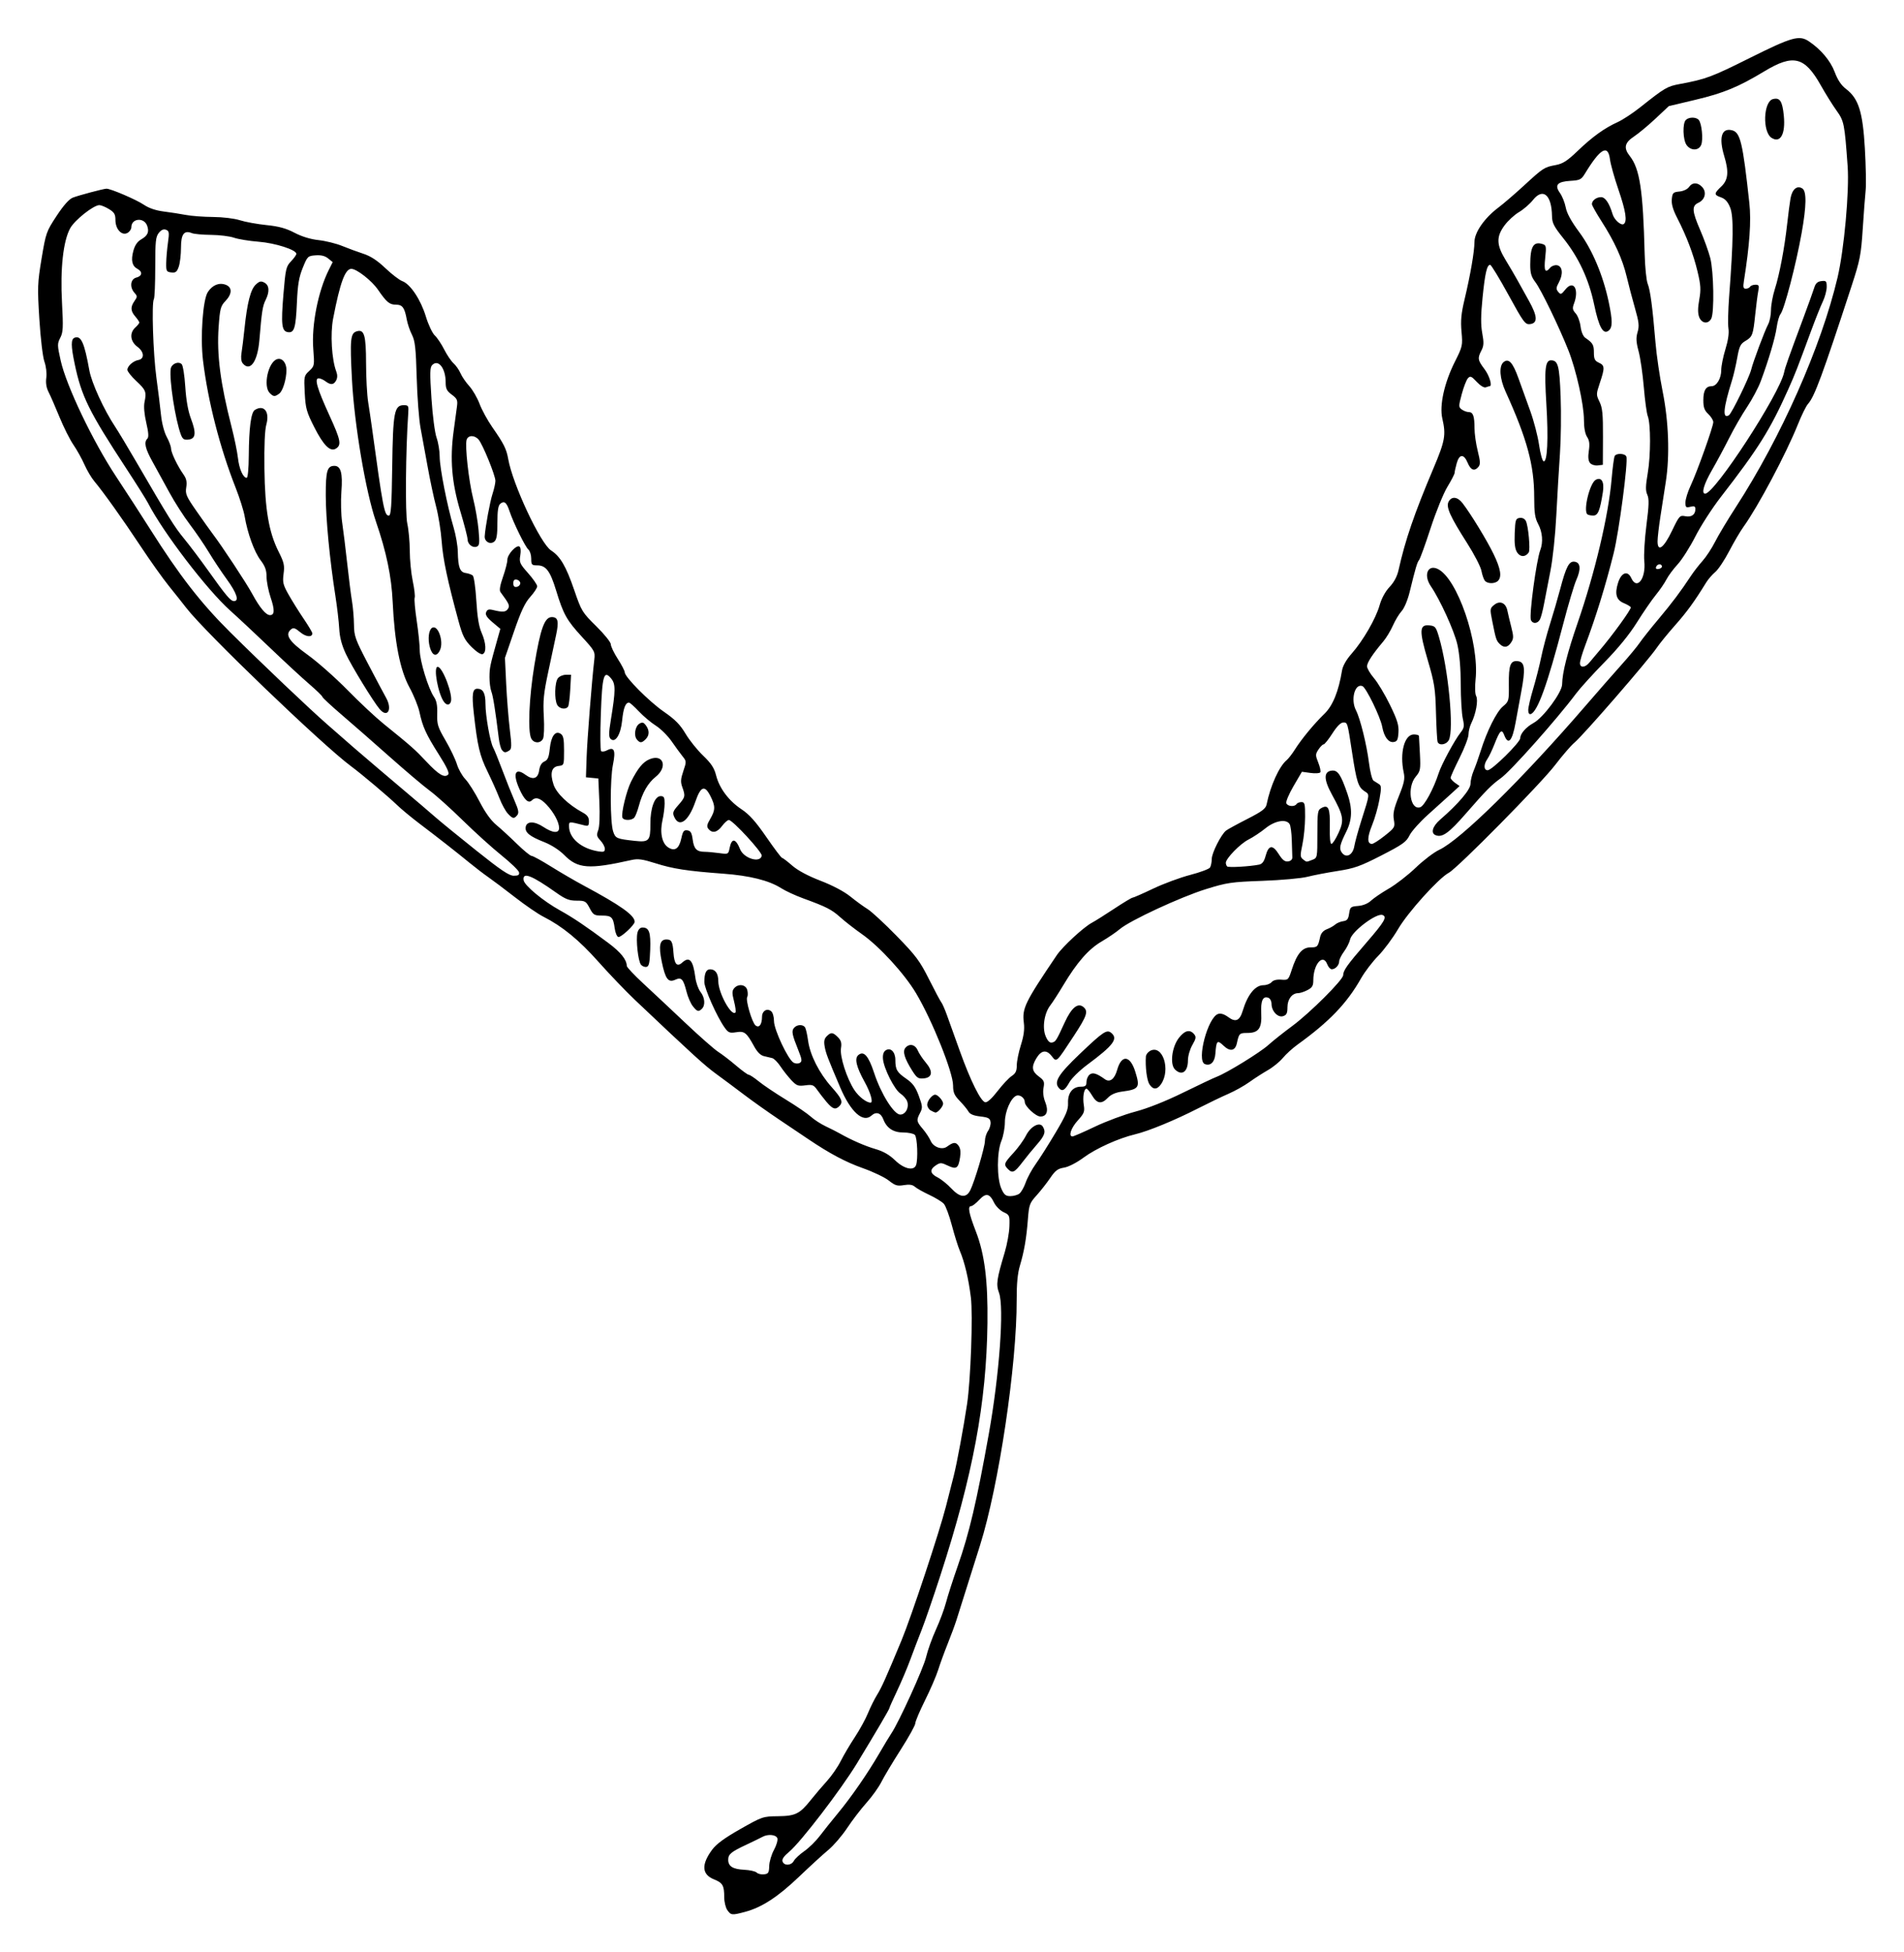 <?xml version="1.0" encoding="UTF-8" standalone="no"?>
<!-- Created with Inkscape (http://www.inkscape.org/) -->
<svg
    xmlns:inkscape="http://www.inkscape.org/namespaces/inkscape"
    xmlns:rdf="http://www.w3.org/1999/02/22-rdf-syntax-ns#"
    xmlns="http://www.w3.org/2000/svg"
    xmlns:cc="http://creativecommons.org/ns#"
    xmlns:dc="http://purl.org/dc/elements/1.1/"
    xmlns:sodipodi="http://sodipodi.sourceforge.net/DTD/sodipodi-0.dtd"
    xmlns:svg="http://www.w3.org/2000/svg"
    xmlns:ns1="http://sozi.baierouge.fr"
    xmlns:xlink="http://www.w3.org/1999/xlink"
    id="svg2"
    sodipodi:docname="Rhatany.svg"
    viewBox="0 0 499.76 512.45"
    version="1.1"
    inkscape:version="0.48.2 r9819"
  >
  <sodipodi:namedview
      id="namedview4"
      fit-margin-left="10"
      inkscape:zoom="0.71718574"
      borderopacity="1"
      inkscape:current-layer="svg2"
      inkscape:cx="246.01245"
      inkscape:cy="284.53707"
      inkscape:window-maximized="1"
      showgrid="false"
      fit-margin-right="10"
      bordercolor="#666666"
      inkscape:window-x="-4"
      guidetolerance="10"
      objecttolerance="10"
      inkscape:window-y="-4"
      fit-margin-bottom="10"
      inkscape:window-width="1280"
      inkscape:pageopacity="0"
      inkscape:pageshadow="2"
      pagecolor="#ffffff"
      gridtolerance="10"
      inkscape:window-height="740"
      fit-margin-top="10"
  />
  <path
      id="path3234"
      style="fill:#000000"
      inkscape:connector-curvature="0"
      d="m190.91 501.36c-0.447-0.638-0.813-2.147-0.813-3.352 0-3.11-0.393-3.801-2.684-4.717-3.211-1.285-3.378-3.866-0.503-7.77 1.11-1.507 3.239-3.07 7.414-5.439 5.736-3.255 5.939-3.325 9.849-3.369 4.634-0.053 5.731-0.599 8.706-4.331 1.098-1.377 2.983-3.59 4.189-4.916s2.828-3.677 3.604-5.223c0.776-1.546 2.446-4.378 3.711-6.292 1.264-1.914 2.81-4.735 3.435-6.268 0.625-1.533 1.701-3.699 2.39-4.815 1.22-1.973 2.243-4.253 6.435-14.339 2.534-6.097 9.949-28.454 11.636-35.082 0.694-2.729 1.624-6.378 2.066-8.108 0.804-3.146 2.605-12.849 3.496-18.832 0.951-6.385 1.556-23.422 0.992-27.967-0.613-4.949-1.638-9.269-2.91-12.263-0.476-1.12-1.416-4.131-2.09-6.691-0.674-2.56-1.617-5.087-2.095-5.615-0.478-0.529-2.185-1.576-3.792-2.328-1.607-0.751-3.318-1.714-3.803-2.14-0.626-0.549-1.466-0.675-2.896-0.433-1.723 0.291-2.293 0.119-3.934-1.185-1.055-0.839-4.1-2.297-6.766-3.241-4.566-1.617-8.734-3.831-14.404-7.652-1.351-0.911-4.807-3.234-7.68-5.163-2.873-1.929-6.986-4.846-9.14-6.481-2.155-1.635-5.445-4.086-7.312-5.445-3.053-2.223-6.014-4.919-21.285-19.384-2.426-2.298-6.759-6.819-9.629-10.046-5.119-5.758-9.496-9.341-14.51-11.882-1.377-0.698-4.709-2.983-7.404-5.079s-5.837-4.459-6.983-5.253-3.376-2.499-4.956-3.791c-3.721-3.041-8.162-6.518-13.086-10.246-2.17-1.643-4.875-3.886-6.01-4.984-2.299-2.223-9.243-8.078-11.972-10.093-7.507-5.543-38.343-35.17-43.277-41.581-0.908-1.18-2.96-3.766-4.56-5.745s-4.927-6.655-7.395-10.39c-4.667-7.061-9.815-14.288-12.186-17.106-0.758-0.901-1.927-2.878-2.597-4.395-0.671-1.516-1.973-3.852-2.894-5.191s-2.566-4.617-3.656-7.284-2.375-5.612-2.857-6.545c-0.584-1.13-0.785-2.383-0.601-3.754 0.16-1.192-0.047-2.97-0.491-4.224-0.435-1.229-1.01-6.056-1.33-11.16-0.524-8.37-0.483-9.476 0.591-15.931 1.117-6.715 1.243-7.071 3.931-11.16 1.83-2.784 3.285-4.421 4.266-4.803 1.551-0.603 7.89-2.292 8.804-2.346 1.022-0.061 7.861 2.868 9.846 4.217 1.314 0.892 3.129 1.508 5.223 1.772 1.765 0.222 4.385 0.629 5.821 0.904 1.436 0.275 4.631 0.515 7.099 0.532 2.56 0.018 5.588 0.384 7.051 0.853 1.41 0.452 4.54 1.023 6.954 1.269 3.268 0.333 5.157 0.849 7.39 2.019 1.917 1.005 4.197 1.702 6.317 1.932 1.825 0.198 4.611 0.887 6.191 1.532 1.58 0.645 4.096 1.57 5.592 2.057 1.881 0.612 3.652 1.774 5.745 3.769 1.664 1.586 3.668 3.12 4.453 3.409 2.113 0.776 4.837 4.87 6.175 9.278 0.649 2.138 1.698 4.371 2.333 4.962 0.634 0.591 1.748 2.25 2.474 3.687 0.726 1.436 1.835 3.077 2.465 3.646 0.629 0.569 1.45 1.744 1.823 2.612 0.373 0.868 1.41 2.382 2.303 3.365 0.894 0.983 2.111 3.085 2.704 4.672 0.594 1.587 2.122 4.377 3.397 6.201 2.949 4.218 3.663 5.648 4.112 8.233 1.147 6.608 8.451 22.203 11.252 24.027 2.439 1.587 3.931 4.142 6.086 10.42 1.897 5.524 2.093 5.847 5.781 9.476 2.1 2.066 3.818 4.201 3.818 4.745 0 0.544 0.823 2.265 1.828 3.826 1.005 1.561 1.828 3.145 1.828 3.521 0 1.234 6.374 7.654 10.278 10.352 2.929 2.023 4.257 3.371 5.668 5.745 1.013 1.706 3.091 4.301 4.619 5.767 2.134 2.047 2.923 3.247 3.41 5.178 0.852 3.384 3.326 6.688 6.669 8.907 2.057 1.365 3.722 3.226 6.529 7.297 2.072 3.005 3.925 5.464 4.117 5.464 0.192 0 1.381 0.903 2.643 2.006 1.48 1.294 4.132 2.716 7.474 4.005 3.199 1.234 6.196 2.821 7.835 4.149 1.46 1.182 3.487 2.66 4.505 3.283 1.018 0.623 4.442 3.788 7.609 7.034 5.075 5.201 6.085 6.551 8.512 11.385 1.515 3.016 2.969 5.745 3.231 6.063 0.263 0.318 0.932 1.846 1.487 3.395 0.555 1.549 2.064 5.755 3.354 9.345 2.814 7.837 5.502 13.261 6.679 13.478 0.54 0.1 1.748-0.992 3.233-2.922 1.304-1.695 2.973-3.476 3.708-3.958 1.036-0.679 1.339-1.315 1.344-2.823 0.004-1.071 0.491-3.474 1.083-5.342 0.756-2.384 0.985-4.109 0.77-5.791-0.49-3.829 0.24-5.328 8.65-17.774 1.542-2.281 7.052-7.368 9.219-8.51 0.784-0.413 3.407-2.062 5.828-3.664 2.422-1.602 4.597-2.913 4.833-2.913 0.237 0 2.664-1.065 5.394-2.366s7.108-2.923 9.728-3.604c2.621-0.681 4.966-1.555 5.212-1.943 0.246-0.388 0.453-1.41 0.46-2.272 0.013-1.569 2.421-6.34 3.74-7.412 0.386-0.314 2.878-1.68 5.538-3.036 3.922-2 4.889-2.727 5.116-3.844 0.998-4.908 3.303-9.993 5.269-11.625 0.468-0.389 1.446-1.65 2.172-2.803 1.735-2.753 5.054-6.769 7.764-9.392 2.175-2.105 3.697-5.863 4.594-11.34 0.2-1.22 1.127-2.84 2.54-4.44 2.99-3.385 6.339-9.188 7.332-12.704 0.505-1.788 1.489-3.591 2.606-4.774 1.175-1.244 1.989-2.778 2.358-4.44 1.739-7.843 4.149-14.87 9.155-26.693 3.054-7.213 3.331-8.76 2.336-13.069-0.798-3.457 0.512-9.38 3.306-14.942 1.996-3.975 2.054-4.238 1.728-7.835-0.262-2.888-0.087-4.775 0.782-8.423 1.546-6.495 2.611-12.662 2.615-15.147 0.004-2.516 2.63-6.295 6.27-9.025 1.29-0.968 4.31-3.564 6.71-5.769 5.111-4.696 5.326-4.835 8.373-5.404 1.859-0.347 3.022-1.1 5.765-3.731 3.855-3.698 7.014-5.97 10.487-7.542 1.293-0.585 3.936-2.323 5.875-3.861 6.525-5.179 7.085-5.508 10.438-6.133 6.854-1.276 8.254-1.798 18.422-6.867 10.997-5.482 12.908-6.021 15.423-4.345 3.139 2.092 5.695 5.128 6.796 8.073 0.78 2.086 1.714 3.481 2.97 4.44 3.289 2.509 4.392 5.989 4.947 15.615 0.265 4.596 0.357 9.532 0.206 10.969-0.152 1.436-0.496 5.997-0.765 10.134-0.443 6.817-0.714 8.212-2.895 14.886-7.731 23.661-9.77 29.18-11.481 31.071-0.489 0.54-1.676 2.948-2.638 5.352-3.07 7.668-10.495 21.648-14.275 26.88-0.85 1.177-2.544 4.058-3.764 6.403s-2.862 4.805-3.648 5.467c-0.787 0.662-1.856 1.894-2.377 2.738-3.133 5.079-5.044 7.71-8.137 11.209-1.911 2.161-4.086 4.83-4.832 5.931-2.309 3.402-19.473 23.176-21.66 24.952-0.832 0.676-3.103 3.311-5.049 5.856-3.758 4.917-25.595 27.047-27.893 28.268-2.664 1.416-10.737 10.369-13.297 14.748-1.38 2.36-3.736 5.538-5.235 7.062-1.5 1.524-3.524 4.176-4.498 5.893-3.746 6.604-8.313 11.365-16.72 17.431-1.291 0.931-3.012 2.501-3.825 3.487-0.813 0.986-2.577 2.422-3.921 3.19-1.343 0.768-3.535 2.18-4.87 3.138-1.335 0.958-3.803 2.338-5.484 3.067-1.681 0.729-5.29 2.464-8.019 3.855-6.108 3.114-12.983 5.943-16.453 6.77-4.402 1.05-10.287 3.71-13.564 6.131-1.827 1.35-3.945 2.436-5.116 2.623-1.634 0.261-2.296 0.759-3.63 2.73-0.897 1.326-2.509 3.379-3.582 4.564-1.811 1.999-1.973 2.447-2.268 6.268-0.387 5.014-0.976 8.425-2.108 12.211-0.589 1.969-0.852 4.763-0.837 8.879 0.062 17.089-4.674 48.824-9.627 64.506-0.454 1.436-1.862 5.902-3.13 9.924-1.268 4.022-2.639 8.37-3.049 9.663-0.409 1.293-1.452 4.113-2.317 6.268-0.865 2.155-1.978 5.21-2.474 6.79-0.495 1.58-2.052 5.186-3.458 8.013-1.407 2.827-2.558 5.55-2.558 6.051s-1.723 3.606-3.828 6.899-4.387 7.106-5.069 8.473c-0.683 1.367-2.439 3.823-3.903 5.458s-3.749 4.619-5.078 6.63c-1.329 2.011-3.548 4.596-4.931 5.745s-4.868 4.337-7.742 7.084c-5.489 5.246-9.749 8.018-14.106 9.181-3.469 0.926-3.724 0.901-4.671-0.451zm10.992-11.583c0.029-1.12 0.595-3.028 1.257-4.24 0.662-1.212 1.057-2.587 0.877-3.056-0.362-0.943-2.47-1.135-3.893-0.354-0.499 0.274-2.381 1.19-4.183 2.035-4.098 1.923-4.82 2.521-4.82 3.996 0 1.711 1.225 2.47 4.222 2.614 1.455 0.07 2.92 0.402 3.256 0.738 0.336 0.336 1.2 0.542 1.92 0.458 1.137-0.133 1.317-0.422 1.363-2.19zm6.465-1.339c0.302-0.564 1.544-1.72 2.76-2.569 1.217-0.849 3.035-2.635 4.04-3.967 1.006-1.332 3.133-3.996 4.728-5.918 3.521-4.245 7.845-10.498 10.904-15.77 1.25-2.155 2.669-4.505 3.153-5.223 2.008-2.977 8.449-17.13 9.134-20.07 0.407-1.745 1.571-4.992 2.586-7.216 1.016-2.223 2.203-5.418 2.639-7.099 0.436-1.681 1.816-5.973 3.067-9.538 3.035-8.646 4.952-16.794 8.16-34.686 2.779-15.504 4.068-33.263 2.686-37.031-0.817-2.227-0.634-3.532 1.488-10.623 0.622-2.079 1.177-5.134 1.233-6.79 0.099-2.908 0.046-3.038-1.553-3.794-0.911-0.431-2.027-1.555-2.48-2.497-1.167-2.425-2.13-2.596-3.908-0.693-0.834 0.892-1.774 1.623-2.09 1.623-0.98 0-0.643 1.805 1.251 6.71 2.279 5.9 3.157 12.892 3.017 24.026-0.263 20.95-3.803 39.879-12.422 66.414-1.82 5.602-4.005 11.948-4.857 14.103-0.852 2.155-2.197 5.68-2.991 7.835-0.793 2.155-2.348 5.824-3.454 8.154-1.106 2.33-2.011 4.357-2.011 4.504 0 0.305-3.204 5.768-8.507 14.502-4.183 6.89-14.786 20.719-17.815 23.235-1.405 1.167-1.945 1.968-1.72 2.552 0.452 1.177 2.296 1.069 2.961-0.174zm46.32-176.04c1.153-2.357 3.836-11.384 3.836-12.904 0-0.819 0.368-2.014 0.819-2.657 0.45-0.643 0.744-1.694 0.653-2.336-0.139-0.975-0.582-1.215-2.7-1.458-1.756-0.202-2.708-0.601-3.099-1.299-0.31-0.555-1.344-1.811-2.297-2.792-1.417-1.459-1.733-2.193-1.733-4.031 0-3.441-5.472-17.078-9.714-24.21-3.055-5.136-9.609-12.292-14.235-15.542-1.91-1.342-4.455-3.324-5.657-4.406-2.263-2.037-3.656-2.746-9.812-4.992-2.002-0.73-4.587-1.929-5.745-2.664-3.176-2.015-8.201-3.27-15.164-3.785-9.471-0.701-13.172-1.269-17.779-2.731-3.381-1.073-4.602-1.242-6.268-0.868-11.254 2.525-14.118 2.313-17.697-1.307-1.283-1.298-3.376-2.645-5.264-3.388-3.808-1.5-5.057-2.508-4.854-3.922 0.229-1.6 2.266-1.631 4.624-0.071 2.509 1.66 4.148 1.77 4.148 0.277 0-1.512-1.407-4.122-3.295-6.111-1.686-1.776-2.874-2.11-3.891-1.093-0.862 0.862-1.99-0.205-3.267-3.091-1.774-4.01-1.047-5.626 1.639-3.647 1.975 1.455 3.273 1.026 3.59-1.186 0.172-1.199 0.642-1.989 1.373-2.311 0.876-0.385 1.175-1.095 1.407-3.347 0.341-3.301 1.439-4.82 2.844-3.933 0.724 0.457 0.904 1.338 0.904 4.431 0 3.822-0.014 3.862-1.435 4.026-1.855 0.213-2.311 1.914-1.316 4.905 0.757 2.275 3.921 5.306 7.633 7.311 1.213 0.655 1.647 1.256 1.647 2.281 0 1.182-0.176 1.346-1.175 1.094-4.177-1.056-4.048-1.064-4.046 0.245 0.005 3.115 3.196 5.85 7.673 6.577 1.423 0.231 1.727 0.114 1.727-0.668 0-0.522-0.519-1.501-1.152-2.175-0.986-1.05-1.071-1.442-0.589-2.72 0.347-0.92 0.461-3.81 0.297-7.528l-0.266-6.035-1.626-0.158-1.626-0.158 0.173-5.223c0.155-4.666 1.361-19.975 2.022-25.669 0.24-2.07 0.1-2.331-3.215-5.943-4.044-4.407-4.903-5.944-6.804-12.177-1.572-5.154-2.67-6.614-4.973-6.614-1.432 0-1.567-0.152-1.567-1.764 0-0.97-0.332-2.04-0.738-2.377-0.818-0.679-3.982-7.115-4.972-10.114-0.752-2.279-1.376-2.776-2.409-1.918-0.554 0.459-0.761 1.805-0.761 4.943 0 3.297-0.195 4.473-0.827 4.998-1.051 0.872-2.597 0.001-2.502-1.411 0.171-2.522 1.375-9.047 2.052-11.124 0.415-1.272 0.754-2.811 0.754-3.419 0-1.4-3.314-9.548-4.399-10.814-1.058-1.235-2.758-1.219-3.155 0.031-0.484 1.525 0.55 10.833 1.72 15.471 0.579 2.298 1.216 5.997 1.415 8.22 0.31 3.466 0.241 4.087-0.489 4.367-1.083 0.416-2.405-0.663-2.405-1.962 0-0.549-0.86-3.87-1.91-7.379-2.236-7.471-2.746-13.622-1.738-21.006 0.353-2.585 0.749-5.523 0.882-6.529 0.207-1.573 0.015-1.995-1.369-3.019-1.322-0.977-1.609-1.556-1.609-3.239 0-3.693-1.914-6.154-3.529-4.538-0.612 0.612-0.644 2.053-0.199 8.768 0.304 4.58 0.883 9.019 1.347 10.321 0.448 1.257 0.814 3.501 0.814 4.987 0 2.896 1.985 12.97 3.671 18.632 0.566 1.902 1.053 4.726 1.082 6.274 0.076 4.101 0.551 5.397 2.059 5.609 0.706 0.099 1.544 0.393 1.861 0.653 0.318 0.26 0.741 3.222 0.943 6.598 0.256 4.283 0.672 6.817 1.382 8.423 1.196 2.705 1.319 5.215 0.273 5.616-0.434 0.167-1.641-0.613-2.904-1.876-1.816-1.816-2.358-2.885-3.398-6.7-2.911-10.68-4.108-16.332-4.444-20.992-0.197-2.729-0.854-6.842-1.46-9.14-0.607-2.298-1.606-6.999-2.221-10.446-0.615-3.447-1.454-8.031-1.866-10.185-0.411-2.155-0.867-8.113-1.012-13.24-0.22-7.752-0.43-9.648-1.25-11.254-0.542-1.062-1.153-2.861-1.359-3.996-0.562-3.11-1.132-3.893-2.829-3.893-1.698 0-2.463-0.637-4.737-3.942-1.639-2.382-5.577-5.46-6.986-5.46-1.631 0-2.962 3.637-4.777 13.054-0.775 4.021-0.376 10.724 0.826 13.887 0.336 0.882 0.324 1.675-0.034 2.344-0.641 1.197-1.44 1.257-2.824 0.21-0.558-0.422-1.351-0.767-1.763-0.767-1.184 0-0.418 2.641 2.833 9.759 2.967 6.498 3.209 7.737 1.694 8.691-1.478 0.93-3.244-0.815-5.672-5.602-2.037-4.018-2.296-4.945-2.508-8.979-0.228-4.353-0.191-4.54 1.173-5.804 1.383-1.283 1.403-1.389 1.061-5.823-0.478-6.206 1.271-15.092 4.071-20.679l1.032-2.06-1.196-0.969c-0.825-0.668-1.849-0.92-3.298-0.813-2.038 0.152-2.139 0.25-3.37 3.29-0.998 2.465-1.325 4.417-1.532 9.14-0.292 6.651-0.695 7.979-2.35 7.736-1.644-0.241-1.849-1.963-1.185-9.955 0.556-6.683 0.694-7.283 2.001-8.647 0.772-0.806 1.4-1.687 1.395-1.959-0.019-1.06-5.551-2.831-9.915-3.174-2.442-0.192-5.351-0.666-6.464-1.054-1.113-0.388-3.816-0.722-6.007-0.742-2.19-0.02-4.452-0.226-5.027-0.457-2.068-0.831-2.873 0.242-2.873 3.829 0 1.814-0.263 4.052-0.583 4.972-0.483 1.386-0.82 1.646-1.959 1.514-1.265-0.147-1.372-0.348-1.335-2.51 0.022-1.293 0.23-3.697 0.462-5.343 0.371-2.626 0.308-3.037-0.513-3.352-0.636-0.244-1.239 0.016-1.884 0.813-0.823 1.016-0.949 2.21-0.946 8.988 0.002 4.299-0.158 8.078-0.356 8.397-0.628 1.016-0.199 14.318 0.666 20.67 0.459 3.37 1.003 7.773 1.208 9.784 0.217 2.127 0.845 4.522 1.501 5.725 0.62 1.138 1.127 2.499 1.127 3.024 0 1.066 1.678 4.576 3.263 6.825 0.775 1.1 0.96 1.959 0.729 3.399-0.277 1.732 0.005 2.376 2.789 6.363 1.703 2.439 3.543 5.023 4.088 5.741 2.58 3.4 8.9 12.986 10.454 15.857 1.948 3.599 3.584 5.558 4.639 5.558 1.236 0 1.288-1.333 0.183-4.614-0.591-1.753-1.074-4.21-1.074-5.461 0-1.72-0.381-2.774-1.563-4.326-1.652-2.168-3.438-7.082-4.175-11.483-0.243-1.453-1.316-4.861-2.384-7.574-4.14-10.516-7.28-22.77-8.56-33.398-0.737-6.12-0.044-15.943 1.265-17.937 1.217-1.854 2.978-2.569 4.709-1.911 1.736 0.66 1.698 2.406-0.092 4.274-1.26 1.315-1.435 1.986-1.779 6.819-0.515 7.246 0.459 14.751 3.406 26.253 0.736 2.873 1.483 6.516 1.661 8.096 0.324 2.889 1.352 5.223 2.3 5.223 0.3 0 0.526-2.425 0.548-5.876 0.047-7.183 0.589-11.298 1.572-11.92 2.416-1.529 3.978 0.444 3.032 3.826-0.398 1.422-0.577 5.575-0.499 11.579 0.14 10.776 1.159 16.699 3.76 21.852 1.386 2.746 1.562 3.538 1.27 5.732-0.298 2.245-0.138 2.899 1.345 5.521 0.926 1.636 2.698 4.471 3.939 6.3 1.241 1.829 2.256 3.54 2.256 3.803 0 1.128-1.674 0.97-3.185-0.301-1.308-1.101-1.783-1.25-2.385-0.751-1.704 1.414-0.587 3.136 4.33 6.679 2.622 1.889 7.323 6.045 10.446 9.235 3.124 3.19 7.393 7.186 9.487 8.879 7.331 5.928 8.271 6.76 11.296 9.986 3.163 3.374 4.72 4.295 5.662 3.353 0.388-0.388-0.328-1.94-2.405-5.216-3.389-5.346-4.294-7.325-5.112-11.173-0.321-1.512-1.504-4.432-2.629-6.489-2.47-4.517-3.917-11.871-4.404-22.376-0.312-6.747-1.641-13.141-4.396-21.154-2.701-7.857-5.679-25.51-6.299-37.346-0.548-10.464-0.394-12.067 1.21-12.576 2.018-0.64 2.483 0.921 2.495 8.367 0.006 3.752 0.254 8.349 0.552 10.216 0.298 1.867 0.735 4.805 0.971 6.529 2.913 21.289 3.287 23.243 4.446 23.243 0.583 0 0.75-2.409 0.897-12.927 0.198-14.256 0.542-16.061 3.054-16.061 1.191 0 1.287 0.173 1.153 2.089-0.679 9.733-0.825 26.443-0.254 28.989 0.355 1.58 0.648 4.796 0.653 7.148 0.005 2.351 0.356 5.929 0.781 7.95 0.425 2.021 0.653 3.988 0.506 4.37-0.147 0.382 0.093 3.091 0.533 6.019s0.8 6.437 0.8 7.798c0 2.711 2.243 10.047 3.737 12.222 0.681 0.992 0.916 2.22 0.848 4.44-0.084 2.761 0.135 3.462 2.187 6.986 1.255 2.155 2.599 4.968 2.987 6.253 0.388 1.285 1.387 3.047 2.219 3.917 0.832 0.87 2.514 3.526 3.738 5.903 1.44 2.795 2.977 4.941 4.354 6.076 1.17 0.965 3.596 3.193 5.39 4.95s3.546 3.195 3.894 3.195c0.348 0 2.641 1.256 5.096 2.79s6.343 3.799 8.642 5.032c9.657 5.181 13.319 7.786 13.319 9.475 0 0.827-3.651 4.206-4.308 3.988-0.36-0.119-0.78-1.138-0.933-2.264-0.4-2.931-0.817-3.353-3.316-3.353-2.042 0-2.314-0.163-3.262-1.959-0.965-1.827-1.195-1.959-3.423-1.959-1.946 0-2.934-0.386-5.338-2.089-6.499-4.603-8.899-5.522-8.575-3.284 0.2 1.385 5.159 5.497 9.569 7.934 3.399 1.879 6.951 4.273 12.625 8.51 3.307 2.47 4.839 4.367 4.892 6.06 0.011 0.346 1.928 2.391 4.261 4.546s7.319 6.829 11.08 10.387c3.761 3.558 7.661 6.991 8.666 7.629 1.005 0.638 3.107 2.251 4.67 3.585 1.563 1.334 3.066 2.426 3.341 2.426 0.275 0 1.464 0.787 2.643 1.749s4.376 3.112 7.105 4.777 5.667 3.671 6.529 4.458c0.862 0.787 2.625 1.931 3.917 2.543 1.293 0.611 2.938 1.446 3.656 1.855 3.041 1.732 6.721 3.337 9.464 4.13 2.011 0.581 3.614 1.507 5.093 2.942 2.318 2.249 4.892 2.843 5.496 1.268 0.566-1.475 0.339-7.3-0.31-7.949-0.345-0.345-1.711-0.627-3.035-0.627-2.622 0-4.363-1.149-5.241-3.459-0.646-1.7-1.883-2.091-3.108-0.983-2.212 2.001-5.456-0.925-8.22-7.414-3.279-7.697-3.735-8.894-4.058-10.655-0.256-1.394-0.122-2.101 0.519-2.742 1.129-1.129 1.608-1.09 2.937 0.24 0.847 0.847 1.037 1.515 0.816 2.876-0.348 2.146 1.522 7.987 3.529 11.019 1.141 1.724 3.154 3.282 4.239 3.282 0.746 0 0.003-2.604-1.54-5.399-2.211-4.005-2.732-6.212-1.675-7.089 1.449-1.203 2.669 0.188 4.17 4.753 1.797 5.466 5.194 10.87 6.833 10.87 1.425 0 2.402-1.889 1.808-3.495-0.233-0.63-1.025-1.539-1.76-2.021-1.557-1.02-4.373-6.602-4.582-9.082-0.096-1.14 0.146-1.896 0.726-2.273 1.273-0.827 2.525 0.426 2.525 2.529 0 2.533 0.414 3.249 2.849 4.925 1.717 1.181 2.443 2.172 3.303 4.505 0.992 2.693 1.027 3.135 0.348 4.448-1.022 1.975-0.974 2.258 0.703 4.234 0.801 0.944 1.734 2.356 2.071 3.138 0.705 1.631 2.981 2.447 4.256 1.524 1.688-1.221 2.297-1.279 3.034-0.289 0.509 0.683 0.642 1.661 0.42 3.088-0.449 2.893-0.957 3.237-3.199 2.168-1.728-0.824-2.003-0.832-3.139-0.087-1.71 1.12-1.56 2.174 0.452 3.185 0.934 0.469 2.568 1.786 3.632 2.926 2.217 2.376 3.912 2.523 4.937 0.427zm-10.397-20.934c-0.503-0.293-0.914-0.974-0.914-1.514 0-1.006 1.288-2.623 2.089-2.623 0.699 0 2.089 1.564 2.089 2.35 0 0.742-1.385 2.362-1.996 2.334-0.195-0.009-0.766-0.255-1.268-0.548zm-27.367-2.265c-0.82-0.982-1.933-2.419-2.474-3.193-0.866-1.241-1.234-1.375-3.09-1.126-1.87 0.251-2.282 0.096-3.662-1.377-0.855-0.913-2.135-2.533-2.844-3.602s-1.674-2.045-2.145-2.171c-0.471-0.126-1.455-0.361-2.187-0.522-0.873-0.192-1.753-1.062-2.559-2.53-2.021-3.681-2.541-4.093-4.73-3.743-1.721 0.275-2.063 0.136-3.042-1.238-2.023-2.841-5.314-10.237-5.314-11.941 0-2.303 0.47-3.335 1.518-3.335 1.385 0 2.137 1.091 2.143 3.108 0.008 3.063 3.425 9.306 4.503 8.227 0.168-0.168 0.004-1.479-0.364-2.915-0.546-2.131-0.545-2.76 0.008-3.426 1.08-1.302 3.086-1.035 3.461 0.461 0.176 0.702 0.168 1.523-0.018 1.824-0.473 0.765 1.254 6.671 2.174 7.434 0.947 0.786 1.702-0.206 1.714-2.252 0.009-1.562 1.331-2.345 2.425-1.437 0.395 0.327 0.717 1.479 0.717 2.56 0 2.272 3.72 10.161 5.152 10.927 0.524 0.28 1.222 0.295 1.645 0.034 0.616-0.381 0.555-0.9-0.378-3.228-1.688-4.208-1.865-5.102-1.175-5.933 0.768-0.925 2.386-0.991 2.925-0.119 0.217 0.352 0.568 1.913 0.779 3.47 0.511 3.764 2.934 8.54 6.171 12.166 2.725 3.051 3.088 3.96 2.013 5.035-1.008 1.008-1.78 0.742-3.367-1.158zm22.51-8.181c-2.02-3.2-2.571-5.037-1.793-5.976 1.025-1.235 2.561-0.921 3.246 0.664 0.341 0.79 1.29 2.224 2.108 3.186 1.961 2.307 1.763 3.938-0.505 4.158-1.467 0.142-1.84-0.106-3.056-2.032zm-57.586-16.921c-0.56-0.711-1.299-2.412-1.643-3.78-0.849-3.371-1.342-3.898-2.958-3.162-1.851 0.843-2.602-0.161-3.553-4.755-0.868-4.192-0.52-5.814 1.249-5.814 1.312 0 1.634 0.611 1.826 3.462 0.201 2.982 0.935 3.838 2.263 2.636 1.948-1.763 2.888-0.708 3.492 3.919 0.176 1.344 0.777 3.027 1.337 3.739 1.149 1.461 1.328 3.483 0.391 4.42-0.893 0.893-1.256 0.793-2.404-0.667zm-13.601-10.881c-0.756-0.911-1.381-6.59-0.925-8.407 0.214-0.851 0.702-1.356 1.311-1.356 1.759 0 2.195 1.247 2.035 5.82-0.122 3.488-0.318 4.386-0.984 4.513-0.457 0.087-1.104-0.169-1.436-0.57zm-34.948-39.665c-0.603-0.646-1.597-2.468-2.208-4.048-0.611-1.58-2.03-4.753-3.152-7.051-2.037-4.171-2.622-6.67-3.58-15.302-0.546-4.913-0.332-6.374 0.932-6.374 1.512 0 2.133 1.157 2.133 3.976 0 3.127 1.237 10.093 2.045 11.515 0.3 0.529 1.383 3.195 2.407 5.924 1.023 2.729 2.457 6.326 3.186 7.992 1.054 2.412 1.197 3.185 0.697 3.787-0.843 1.016-1.173 0.96-2.459-0.419zm-1.565-16.714c-0.285-0.359-0.648-1.711-0.807-3.003-0.901-7.329-1.507-11.143-1.955-12.322-0.277-0.73-0.499-2.428-0.492-3.774 0.012-2.428 0.141-3.054 1.925-9.393l0.926-3.289-2.043-1.716c-1.499-1.258-1.948-1.964-1.686-2.646 0.274-0.714 0.691-0.849 1.787-0.581 2.572 0.629 3.374 0.566 3.937-0.308 0.542-0.841 0.359-1.252-1.962-4.403-0.335-0.455-0.118-1.766 0.658-3.975 0.637-1.813 1.155-3.836 1.152-4.495-0.006-1.393 2.353-3.981 3.17-3.476 0.335 0.207 0.422 1.128 0.221 2.321-0.306 1.813-0.136 2.201 2.052 4.665 1.313 1.478 2.386 3.031 2.386 3.452 0 0.42-0.827 1.679-1.837 2.798-1.383 1.531-2.429 3.757-4.233 9.011l-2.396 6.978 0.324 6.79c0.178 3.735 0.603 9.097 0.945 11.916 0.532 4.39 0.512 5.195-0.139 5.607-1.014 0.642-1.321 0.617-1.934-0.156zm4.83-43.744c0-0.423-0.411-0.848-0.914-0.945-0.641-0.124-0.914 0.159-0.914 0.945 0 0.787 0.273 1.069 0.914 0.945 0.503-0.097 0.914-0.522 0.914-0.945zm2.891 40.775c-0.97-1.812-0.594-10.755 0.809-19.267 1.581-9.596 2.678-12.628 4.567-12.628 1.643 0 1.905 1.082 1.135 4.701-0.336 1.58-1.262 5.928-2.058 9.663-1.212 5.685-1.402 7.593-1.167 11.723 0.158 2.774 0.06 5.346-0.224 5.876-0.665 1.242-2.381 1.205-3.061-0.067zm-39.801-7.739c-1.675-1.987-7.372-11.294-8.86-14.473-1.095-2.34-1.63-4.371-1.753-6.656-0.097-1.809-0.545-5.639-0.994-8.512-1.506-9.629-2.53-20.319-2.538-26.502-0.008-6.394 0.378-7.71 2.264-7.71 1.692 0 2.212 1.906 1.839 6.752-0.189 2.459-0.098 6.117 0.203 8.131 0.301 2.013 0.894 6.833 1.319 10.711 0.425 3.878 0.99 8.344 1.256 9.924 0.266 1.58 0.501 4.35 0.522 6.156 0.035 3.011 0.337 3.855 3.642 10.185 1.982 3.796 4.139 7.858 4.793 9.028 1.708 3.054 0.365 5.407-1.692 2.966zm46.591-1.141c-0.762-1.423-0.643-5.863 0.186-6.955 0.382-0.503 1.317-0.914 2.078-0.914h1.384l-0.213 3.88c-0.117 2.134-0.368 4.132-0.558 4.44-0.562 0.91-2.294 0.639-2.877-0.451zm-29.652-0.687c-1.571-2.002-2.917-9.271-1.717-9.271 1.314 0 4.12 7.472 3.456 9.202-0.345 0.898-1.066 0.927-1.739 0.069zm-3.78-14.48c-0.567-2.106-0.284-4.486 0.598-5.032 1.522-0.94 3.126 3.55 2.085 5.835-0.871 1.912-2.047 1.56-2.683-0.804zm-65.333-55.75c-1.443-3.792-3.084-14.379-2.673-17.246 0.191-1.33 2.014-2.105 2.89-1.229 0.328 0.328 0.751 2.996 0.938 5.928 0.223 3.486 0.734 6.369 1.476 8.332 1.448 3.829 1.279 5.301-0.635 5.521-1.166 0.134-1.541-0.111-1.996-1.306zm23.318-10.91c-1.787-1.787-0.404-8.145 1.932-8.887 1.32-0.419 2.476 0.939 2.458 2.887-0.023 2.421-0.959 5.476-1.887 6.154-1.177 0.861-1.509 0.84-2.503-0.154zm-7.083-7.79c-0.407-0.49-0.524-1.5-0.319-2.742 0.179-1.081 0.532-3.964 0.786-6.406 0.699-6.735 1.595-10.244 2.939-11.507 0.979-0.92 1.384-1.014 2.284-0.533 1.292 0.691 1.409 2.369 0.318 4.555-0.796 1.595-1.013 2.994-1.636 10.519-0.47 5.682-2.442 8.44-4.373 6.114zm203.85 217.93c0.478-0.359 1.229-1.684 1.669-2.943 0.439-1.26 1.633-3.451 2.652-4.869 1.019-1.418 3.357-5.114 5.197-8.212 2.771-4.668 3.329-5.999 3.259-7.765-0.104-2.603 1.211-4.284 3.349-4.284 1.216 0 1.486-0.225 1.486-1.242 0-0.683 0.36-1.54 0.799-1.905 0.822-0.682 1.847-0.382 4.032 1.182 1.304 0.933 2.542-0.007 3.228-2.451 1.137-4.051 3.395-3.843 4.741 0.437 1.33 4.228 1.038 4.667-3.501 5.274-1.62 0.217-2.862 0.759-3.656 1.597-1.67 1.761-2.88 1.603-4.145-0.541-0.593-1.006-1.263-1.828-1.488-1.828-0.677 0-1.045 2.223-0.712 4.303 0.276 1.724 0.091 2.198-1.582 4.049-1.79 1.981-2.514 4.183-1.375 4.183 0.285 0 2.929-1.152 5.876-2.56 2.947-1.408 7.703-3.179 10.57-3.937 3.287-0.868 7.938-2.715 12.587-4.997 4.056-1.991 8.035-3.871 8.843-4.178 2.66-1.012 11.351-6.361 13.529-8.328 1.175-1.061 4.017-3.319 6.315-5.017 4.627-3.42 13.289-12.065 13.317-13.291 0.029-1.287 1.067-2.74 6.139-8.596 4.744-5.476 5.482-6.753 4.178-7.22-1.576-0.565-8.021 4.289-8.482 6.388-0.177 0.806-0.897 2.244-1.6 3.197-0.703 0.953-1.278 2.11-1.278 2.571 0 1.017-1 2.092-1.946 2.092-0.381 0-0.915-0.588-1.188-1.306-1.122-2.952-3.656-0.042-3.656 4.199 0 1.444-0.292 1.931-1.541 2.578-0.848 0.438-1.946 0.797-2.44 0.797-1.596 0-2.809 1.599-2.809 3.702 0 1.571-0.233 2.047-1.143 2.336-1.39 0.441-3.036-1.315-3.036-3.239 0-0.695-0.368-1.406-0.819-1.578-1.446-0.555-2.045 0.742-1.88 4.072 0.195 3.934-0.673 5.155-3.666 5.155-2.049 0-2.168 0.118-2.727 2.685-0.446 2.046-1.792 2.293-3.513 0.644-1.641-1.572-1.881-1.335-2.132 2.103-0.162 2.214-1.267 3.31-2.76 2.737-2.247-0.862 0.777-12.3 3.479-13.157 0.713-0.226 1.618 0.056 2.668 0.832 1.928 1.425 3.002 0.958 3.784-1.645 1.28-4.263 3.28-6.734 5.45-6.734 0.806 0 1.763-0.359 2.127-0.797 0.419-0.505 1.346-0.744 2.534-0.653 1.833 0.141 1.892 0.085 2.762-2.598 1.366-4.213 2.762-5.876 4.93-5.876 1.828 0 1.955-0.139 2.531-2.761 0.207-0.941 0.821-1.646 1.74-1.995 0.781-0.297 1.774-0.855 2.205-1.24 0.431-0.385 1.372-0.78 2.09-0.878 1.047-0.143 1.358-0.541 1.567-2.006 0.244-1.705 0.402-1.839 2.35-1.994 1.298-0.103 2.583-0.629 3.395-1.39 0.718-0.673 2.834-2.108 4.701-3.188 1.867-1.081 5.04-3.545 7.051-5.477s4.776-4.034 6.144-4.672c5.611-2.615 21.861-18.615 38.505-37.913 3.197-3.706 7.396-8.502 9.332-10.656 1.936-2.155 4.079-4.74 4.762-5.745 0.683-1.006 2.921-3.826 4.973-6.268 3.555-4.23 5.798-7.219 8.57-11.422 0.688-1.043 2.033-2.771 2.988-3.84 0.955-1.069 2.438-3.331 3.294-5.028s3.29-5.758 5.407-9.025c11.892-18.349 22.457-42.194 26.731-60.332 1.72-7.301 3.118-22.694 2.649-29.179-0.814-11.267-0.935-11.87-2.921-14.639-1.025-1.429-2.885-4.414-4.135-6.635-4.231-7.52-7.199-8.254-14.807-3.661-6.814 4.113-10.69 5.713-18.115 7.478l-6.961 1.655-3.47 3.259c-1.909 1.793-4.454 3.91-5.656 4.706-2.49 1.648-2.79 3.011-1.127 5.124 2.635 3.35 3.48 8.896 3.913 25.694 0.089 3.447 0.444 6.973 0.79 7.835 0.685 1.709 1.271 6.119 2.047 15.408 0.276 3.304 1.117 9.062 1.869 12.797 1.596 7.925 1.913 16.846 0.845 23.765-0.377 2.442-1.018 6.584-1.425 9.205-0.407 2.621-0.74 5.518-0.74 6.437 0 2.946 1.624 1.758 3.8-2.778 1.88-3.919 2.041-4.096 3.45-3.815 1.634 0.327 2.675-0.394 2.675-1.851 0-0.753-0.271-0.882-1.306-0.622-1.165 0.292-1.305 0.167-1.301-1.165 0.003-0.821 0.612-2.786 1.354-4.366 1.732-3.689 5.954-15.521 5.954-16.686 0-0.49-0.588-1.443-1.306-2.118-1.028-0.966-1.306-1.741-1.306-3.643 0-2.55 0.66-3.67 2.164-3.67 1.323 0 2.537-2.029 2.537-4.24 0-1.055 0.493-3.514 1.096-5.466 0.712-2.305 0.989-4.218 0.79-5.463-0.168-1.053-0.084-4.829 0.187-8.39 1.123-14.752 1.196-21.004 0.275-23.307-0.613-1.532-1.308-2.315-2.389-2.692-1.91-0.666-1.905-1.014 0.042-2.852 1.825-1.723 2.036-3.855 0.789-7.967-1.483-4.89-0.706-7.489 2.033-6.802 2.195 0.551 2.82 3.175 4.556 19.124 0.512 4.704 0.074 10.947-1.437 20.501-0.246 1.554-0.143 1.959 0.5 1.959 0.445 0 0.955-0.235 1.133-0.522 0.178-0.287 0.806-0.522 1.396-0.522 0.93 0 1.029 0.226 0.742 1.698-0.182 0.934-0.539 3.695-0.793 6.137-0.562 5.4-0.724 5.83-2.607 6.942-1.268 0.749-1.584 1.407-2.117 4.412-0.345 1.942-0.958 4.589-1.363 5.882-2.315 7.394-2.57 10.27-0.814 9.184 0.72-0.445 5.306-9.842 5.836-11.959 0.549-2.192 3.538-10.169 4.47-11.931 0.403-0.763 0.733-2.436 0.733-3.719s0.454-3.755 1.01-5.493c1.225-3.835 2.533-10.746 3.234-17.085 0.286-2.586 0.682-5.617 0.88-6.736 0.424-2.395 1.726-3.482 3.103-2.592 1.149 0.743 1.09 4.534-0.181 11.678-1.475 8.29-4.557 20.097-5.563 21.309-0.336 0.405-0.779 1.947-0.984 3.425-0.38 2.746-2.103 8.578-4.189 14.179-0.642 1.724-2.266 4.781-3.609 6.794-1.343 2.013-3.443 5.656-4.667 8.096s-3.253 6.221-4.509 8.404c-2.16 3.754-2.874 6.216-1.802 6.216 2.518 0 19.526-26.118 20.714-31.81 0.291-1.395 1.067-3.588 5.101-14.415 1.284-3.447 2.551-6.973 2.815-7.835 0.354-1.155 0.846-1.61 1.876-1.732 1.261-0.149 1.396-0.001 1.396 1.533 0 0.934-0.458 2.654-1.017 3.821-0.559 1.168-1.883 4.474-2.943 7.347-3.877 10.515-4.287 11.566-6.12 15.669-4.752 10.637-7.846 15.579-17.75 28.346-2.235 2.882-5.226 7.522-6.646 10.311-1.42 2.789-3.508 6.076-4.64 7.304-1.132 1.228-2.463 3.024-2.958 3.99-0.495 0.966-1.764 2.815-2.819 4.108s-3.279 4.527-4.941 7.189c-1.962 3.142-4.95 6.804-8.521 10.446-3.024 3.084-6.377 6.784-7.45 8.22-5.003 6.696-17.058 20.257-19.707 22.169-2.519 1.818-3.833 3.147-9.233 9.343-4.435 5.088-6.148 6.314-7.889 5.645-1.371-0.526-0.85-2.341 1.174-4.092 4.799-4.152 7.965-7.889 7.965-9.4 0-0.825 0.372-2.374 0.827-3.442s1.275-3.374 1.824-5.125c1.66-5.299 4.164-10.32 5.857-11.744 1.561-1.313 1.6-1.456 1.553-5.733-0.056-5.17 0.409-6.368 2.38-6.14 1.833 0.212 2.019 1.955 0.862 8.106-0.475 2.525-1.136 6.12-1.468 7.987-0.872 4.903-1.934 6.08-2.987 3.31-0.654-1.72-1.13-1.278-2.563 2.377-0.606 1.548-1.446 3.304-1.865 3.903-1.013 1.447-0.969 2.946 0.087 2.946 1.118 0 8.548-7.325 8.55-8.43 0.002-1.179 1.505-2.895 3.487-3.981 2.583-1.415 7.479-8.034 7.503-10.141 0.033-3.014 1.361-8.28 4.06-16.099 4.549-13.181 8.106-28.211 8.922-37.707 0.264-3.072 0.634-5.833 0.821-6.137 0.495-0.801 2.731-0.678 3.056 0.169 0.5 1.304-1.921 19.717-3.34 25.395-2.124 8.502-4.651 16.681-7.486 24.234-0.744 1.981-1.352 4.038-1.352 4.57 0 1.311 1.371 1.223 2.486-0.159 0.5-0.62 1.636-1.971 2.525-3.003 3.422-3.975 8.581-11.098 8.332-11.502-0.144-0.233-0.975-0.719-1.847-1.08-1.971-0.816-2.42-2.42-1.494-5.343 0.86-2.718 2.523-3.298 3.473-1.212 1.488 3.265 3.885 0.123 3.411-4.471-0.161-1.558 0.091-5.806 0.56-9.441 0.675-5.233 0.723-6.893 0.23-7.975-0.489-1.074-0.465-2.283 0.111-5.658 0.803-4.701 0.804-12.937 0.002-15-0.279-0.718-0.743-4.126-1.031-7.574-0.288-3.447-0.901-7.678-1.363-9.402-0.66-2.463-0.719-3.545-0.273-5.053 0.474-1.604 0.361-2.634-0.682-6.268-0.687-2.392-1.665-6.111-2.174-8.266-1.087-4.607-3.181-9.213-6.636-14.596-1.372-2.139-2.495-4.148-2.495-4.466 0-0.938 1.169-1.831 2.395-1.831 1.105 0 2.16 1.559 3.044 4.501 0.436 1.452 2.18 3.006 2.885 2.57 1.001-0.619 0.586-3.368-1.366-9.051-1.057-3.077-2.056-6.652-2.22-7.944-0.512-4.04-2.537-2.884-6.574 3.754-0.944 1.552-1.33 1.746-3.744 1.887-3.51 0.204-4.301 1.098-2.817 3.183 0.606 0.851 1.292 2.566 1.525 3.81 0.285 1.526 1.446 3.643 3.565 6.501 3.418 4.611 6.257 11.359 7.729 18.376 1.013 4.832 1.011 6.585-0.011 7.433-1.431 1.187-2.581-0.861-3.822-6.808-1.386-6.64-4.071-12.408-8.131-17.466-2.427-3.023-2.91-3.969-2.934-5.745-0.078-5.625-2.38-7.565-5.017-4.229-0.816 1.032-2.459 2.452-3.652 3.156-1.193 0.704-2.897 2.27-3.787 3.48-2.21 3.005-2.146 5.106 0.273 9.076 1.04 1.707 2.411 4.043 3.047 5.192 0.636 1.149 2.035 3.668 3.11 5.598 2.245 4.033 2.318 5.811 0.25 6.051-1.263 0.147-1.687-0.428-5.671-7.704-2.368-4.324-4.521-7.863-4.785-7.863-0.844 0-1.351 2.196-2 8.649-0.462 4.6-0.482 7.112-0.075 9.316 0.454 2.455 0.414 3.296-0.216 4.514-1.06 2.049-0.978 2.546 0.808 4.906 1.296 1.713 2.12 4.477 1.334 4.477-0.12 0-0.564 0.133-0.987 0.295-0.458 0.176-1.419-0.401-2.381-1.43-1.409-1.508-1.702-1.627-2.323-0.948-0.391 0.428-1.117 2.297-1.613 4.155-0.859 3.213-0.858 3.41 0.014 4.048 0.504 0.369 1.317 0.67 1.806 0.67 1.148 0 1.523 1.044 1.523 4.245 0 1.426 0.381 4.11 0.847 5.964 0.68 2.706 0.719 3.527 0.197 4.155-1.051 1.266-2.022 0.909-2.839-1.045-1.003-2.401-2.191-2.347-2.879 0.131-0.299 1.077-0.545 2.208-0.547 2.512-0.002 0.304-0.851 1.95-1.888 3.656s-3.02 6.587-4.408 10.846c-1.387 4.258-2.748 8.019-3.023 8.357-0.513 0.63-0.94 2.078-2.493 8.449-0.506 2.077-1.407 4.22-2.087 4.962-0.658 0.718-1.693 2.431-2.301 3.806-0.608 1.375-1.745 3.256-2.526 4.178-2.795 3.303-4.259 5.542-4.259 6.511 0 0.542 0.817 1.94 1.815 3.106 0.998 1.166 2.888 4.323 4.2 7.015 1.94 3.981 2.357 5.333 2.233 7.245-0.127 1.963-0.34 2.377-1.294 2.513-1.331 0.19-2.484-1.361-2.969-3.994-0.478-2.599-4.236-10.316-5.203-10.687-1.999-0.767-3.14 3.55-1.683 6.368 1.119 2.164 2.813 9.014 3.413 13.803 0.29 2.314 0.822 4.405 1.183 4.646 0.36 0.241 1 0.647 1.422 0.9 0.655 0.394 0.675 0.984 0.14 4.033-0.345 1.964-1.22 5.019-1.944 6.789-1.299 3.175-1.306 4.879-0.02 4.879 0.363 0 1.881-0.972 3.373-2.161 2.63-2.094 2.703-2.224 2.369-4.201-0.274-1.619 0.003-2.902 1.337-6.213 1.381-3.426 1.607-4.521 1.263-6.115-1.117-5.175 0.168-10.038 2.652-10.038 0.711 0 1.313 0.176 1.338 0.392 0.025 0.215 0.141 2.357 0.258 4.76 0.197 4.053 0.118 4.48-1.091 5.916-2.351 2.795-1.474 8.88 1.16 8.044 1.09-0.346 3.524-4.833 4.843-8.927 0.75-2.329 4.18-8.679 5.798-10.735 0.909-1.155 0.981-1.644 0.534-3.656-0.283-1.277-0.521-5.295-0.529-8.927-0.009-4.224-0.327-7.989-0.883-10.446-0.81-3.581-4.521-11.744-6.971-15.333-1.962-2.875-0.855-5.743 1.758-4.552 5.164 2.353 11.021 19.392 9.987 29.053-0.211 1.975-0.147 3.771 0.157 4.338 0.58 1.085-0.062 4.665-1.276 7.112-0.403 0.813-0.734 2.141-0.734 2.95 0 0.809-1.058 3.584-2.35 6.167-1.293 2.582-2.35 4.928-2.35 5.213 0 0.285 0.529 0.889 1.175 1.343l1.175 0.826-2.154 1.98c-1.185 1.089-3.926 3.565-6.092 5.502s-4.37 4.405-4.897 5.484c-0.832 1.702-1.81 2.399-7.375 5.253-5.564 2.853-7.091 3.395-11.491 4.08-2.791 0.434-6.367 1.122-7.947 1.528-1.58 0.406-6.868 0.882-11.752 1.058-8.235 0.296-9.315 0.454-14.886 2.184-6.653 2.066-19.939 8.235-22.587 10.487-0.935 0.796-3.087 2.259-4.78 3.251-3.429 2.009-6.451 5.458-10.047 11.467-1.29 2.155-2.826 4.536-3.414 5.292-1.589 2.044-2.162 5.849-1.22 8.105 0.51 1.22 1.054 1.774 1.633 1.66 0.99-0.195 1.144-0.437 3.374-5.3 1.77-3.86 3.445-5.235 4.903-4.025 1.341 1.113 0.933 2.328-2.576 7.671-4.668 7.106-4.417 6.883-5.791 5.159-1.386-1.738-2.732-1.501-4.039 0.712-1.287 2.178-1.114 3.349 0.689 4.682 1.396 1.032 1.545 1.387 1.248 2.969-0.212 1.129-0.043 2.532 0.456 3.778 0.912 2.279 0.411 3.769-1.266 3.769-1.218 0-4.112-2.684-4.112-3.813 0-1.051-1.276-2.011-2.202-1.656-1.455 0.558-3.022 4.17-3.022 6.966 0 1.463-0.411 3.664-0.914 4.891-1.211 2.956-1.216 9.827-0.009 12.546 0.712 1.604 1.14 1.959 2.364 1.959 0.822 0 1.885-0.294 2.363-0.653zm-2.96-6.412c-1.211-1.211-1.096-1.565 1.376-4.244 1.221-1.323 2.708-3.375 3.305-4.559 1.23-2.439 3.587-3.715 4.422-2.395 0.86 1.36 0.538 2.349-1.535 4.713-1.119 1.276-2.823 3.359-3.787 4.629-2.054 2.707-2.641 2.995-3.781 1.855zm13.278-21.377c-1.292-1.557-0.038-3.565 5.553-8.892 6.144-5.855 7.082-6.48 8.256-5.506 1.856 1.54 0.557 3.267-6.255 8.32-2.011 1.491-4.133 3.564-4.716 4.606-1.237 2.211-1.927 2.57-2.838 1.473zm23.802-0.938c-0.659-1.031-1.107-4.636-0.907-7.294 0.037-0.493 0.537-1.147 1.112-1.455 3.293-1.762 5.482 4.995 2.841 8.767-1.035 1.477-2.094 1.471-3.045-0.018zm6.714-3.881c-1.358-1.358-0.811-5.85 1-8.225 1.533-2.01 2.918-2.363 4.028-1.027 0.59 0.711 0.52 1.146-0.458 2.846-0.644 1.12-1.155 2.896-1.155 4.018 0 3.047-1.621 4.181-3.415 2.388zm68.948-85.957c-0.135-0.359-0.329-3.826-0.432-7.704-0.166-6.305-0.393-7.756-2.144-13.713-2.3-7.821-2.231-9.424 0.392-9.171 1.545 0.149 1.748 0.393 2.533 3.035 2.466 8.304 4.007 24.424 2.588 27.075-0.656 1.226-2.539 1.532-2.936 0.477zm23.783-8.352c0-0.692 0.585-3.21 1.299-5.597 0.714-2.387 1.666-6.13 2.114-8.319 0.448-2.188 1.485-6.094 2.305-8.68 0.819-2.586 2.017-6.699 2.662-9.14 1.568-5.939 2.347-7.42 3.795-7.214 1.558 0.222 1.712 1.931 0.436 4.817-0.571 1.29-2.128 6.529-3.46 11.642-4.107 15.762-6.7 22.942-8.497 23.533-0.401 0.132-0.653-0.27-0.653-1.043zm-7.502-17.375c-0.881-0.881-0.997-1.238-1.934-5.953-0.643-3.236-0.626-3.376 0.517-4.301 1.491-1.207 3.034-0.525 3.449 1.524 0.158 0.782 0.618 2.714 1.021 4.294 0.637 2.497 0.633 3.027-0.032 4.048-0.89 1.366-1.911 1.498-3.02 0.389zm8.2-6.3c-0.49-1.276 1.441-15.627 2.465-18.32 0.79-2.078 0.576-4.739-0.551-6.841-0.841-1.57-1.045-2.947-1.045-7.08 0-8.366-1.871-15.261-7.509-27.674-1.557-3.428-1.787-6.694-0.544-7.726 1.349-1.12 2.429 0.05 3.941 4.268 0.762 2.125 2.151 5.98 3.086 8.565 0.935 2.586 1.97 6.565 2.298 8.843s0.862 4.23 1.185 4.338c1.002 0.334 1.299-5.856 0.728-15.151-0.55-8.943-0.295-11.349 1.205-11.349 1.874 0 2.233 1.338 2.548 9.489 0.17 4.405 0.088 11.182-0.182 15.06-0.27 3.878-0.7 11.164-0.956 16.192-0.268 5.264-0.928 11.467-1.558 14.625-0.601 3.016-1.352 6.889-1.668 8.606-0.316 1.717-0.798 3.538-1.071 4.048-0.613 1.146-1.951 1.207-2.373 0.108zm-12.078-10.28c-0.297-0.359-0.704-1.531-0.904-2.604-0.201-1.073-1.903-4.364-3.783-7.312-4.484-7.033-5.566-9.461-4.829-10.839 0.788-1.472 2.337-1.308 3.646 0.386 2.187 2.83 6.472 9.859 8.189 13.435 1.834 3.818 2.171 5.912 1.122 6.962-0.818 0.818-2.756 0.803-3.441-0.026zm8.485-7.405c-0.589-0.899-0.766-2.278-0.654-5.076 0.141-3.494 0.258-3.857 1.294-4.004 0.693-0.099 1.331 0.209 1.627 0.783 0.659 1.279 1.231 7.597 0.751 8.296-0.851 1.241-2.206 1.241-3.019 0zm18.391-10.049c-1.081-1.081 0.675-8.203 2.226-9.034 1.515-0.811 2.296 0.534 1.872 3.227-0.776 4.933-1.283 6.155-2.552 6.155-0.659 0-1.355-0.157-1.547-0.348zm0.722-13.462c-0.458-0.552-0.556-1.555-0.31-3.195 0.265-1.769 0.145-2.715-0.462-3.643-0.519-0.793-0.821-2.422-0.821-4.436 0-4.006-2.041-13.15-4.083-18.289-2.471-6.22-7.178-15.94-8.662-17.885-1.078-1.414-1.356-2.361-1.351-4.603 0.012-4.794 0.837-6.162 3.256-5.394 0.931 0.296 0.993 0.635 0.668 3.668-0.363 3.392 0.007 4.107 1.313 2.534 0.369-0.445 1.162-0.739 1.762-0.653 1.458 0.208 1.712 2.277 0.545 4.444-0.773 1.435-0.804 1.821-0.204 2.544 0.641 0.773 0.813 0.719 1.852-0.584 2.151-2.698 3.732-0.112 2.275 3.721-0.441 1.159-0.357 1.619 0.455 2.515 0.547 0.603 1.127 2.146 1.288 3.429 0.178 1.41 0.669 2.59 1.242 2.986 1.981 1.364 2.255 1.833 2.255 3.855 0 1.712 0.231 2.185 1.306 2.675 1.562 0.711 1.592 1.324 0.26 5.303-0.986 2.946-0.989 3.112-0.087 4.962 0.765 1.571 0.927 3.227 0.902 9.227l-0.031 7.312-1.351 0.157c-0.749 0.087-1.648-0.202-2.019-0.648zm28.653-38.287c-0.38-1-0.375-2.38 0.018-4.57 0.472-2.636 0.403-3.807-0.432-7.316-1.092-4.591-2.872-9.288-5.344-14.103-1.126-2.193-1.554-3.683-1.427-4.962 0.165-1.662 0.346-1.844 1.99-2 1.04-0.099 2.106-0.598 2.511-1.175 0.902-1.288 2.321-1.279 3.497 0.02 1.21 1.337 0.722 3.308-1.013 4.099-1.789 0.815-1.696 2.18 0.492 7.229 0.996 2.298 2.171 5.562 2.612 7.253 0.922 3.54 1.099 14.38 0.26 15.947-0.803 1.501-2.52 1.272-3.164-0.422zm-3.317-45.17c-0.961-1.372-1.083-5.673-0.186-6.569 0.818-0.818 2.762-0.803 3.417 0.026 0.769 0.973 1.166 5.058 0.63 6.47-0.614 1.614-2.753 1.654-3.861 0.073zm22.332-1.861c-2.448-1.557-2.176-9.524 0.349-10.185 1.816-0.475 2.473 0.529 2.85 4.352 0.475 4.823-0.885 7.303-3.198 5.832zm-328.78 192.77c-0.094-0.49-2.168-2.496-4.609-4.459-2.44-1.962-7.022-6.104-10.182-9.204-3.16-3.1-7.038-6.583-8.618-7.741s-6.283-5.135-10.451-8.839c-4.168-3.704-9.868-8.694-12.666-11.088-2.799-2.395-5.088-4.524-5.088-4.732 0-0.208-1.587-1.745-3.526-3.416s-6.5-5.887-10.134-9.37c-3.635-3.483-8.4-7.94-10.59-9.904-6.078-5.452-17.586-20.51-21.504-28.139-0.485-0.945-3.038-5.009-5.673-9.031-9.874-15.073-11.81-18.996-13.594-27.546-0.994-4.762-0.999-6.474-0.024-6.848 1.696-0.651 2.565 1.264 3.872 8.54 0.599 3.331 3.85 10.428 6.82 14.886 0.766 1.149 3.237 5.262 5.492 9.14 8.628 14.839 10.016 17.068 12.555 20.158 1.438 1.75 4.261 5.493 6.271 8.316 4.769 6.697 5.945 8.088 6.837 8.088 1.416 0 0.717-2.133-1.859-5.674-1.428-1.963-3.573-5.191-4.767-7.174s-3.443-5.278-4.997-7.322-3.961-5.805-5.349-8.357-3.371-6.167-4.408-8.034c-1.947-3.506-2.311-5.135-1.358-6.088 0.387-0.387 0.3-1.626-0.289-4.152-0.525-2.247-0.699-4.288-0.464-5.429 0.555-2.691 0.362-3.183-2.182-5.558-1.274-1.19-2.317-2.505-2.317-2.922 0-0.966 1.517-2.324 2.873-2.57 1.683-0.306 1.556-2.148-0.24-3.476-1.892-1.399-2.131-3.624-0.544-5.06 0.575-0.52 1.045-1.108 1.045-1.307 0-0.199-0.47-0.903-1.045-1.566-1.263-1.456-1.317-2.513-0.209-4.094 0.766-1.093 0.766-1.27 0-2.116-1.335-1.475-1.082-3.632 0.47-4.021 1.556-0.39 1.704-1.532 0.297-2.285-1.417-0.758-1.751-2.228-1.075-4.737 0.398-1.48 1.054-2.429 2.088-3.022 1.698-0.975 2.12-1.972 1.52-3.594-0.833-2.251-4.134-1.923-4.134 0.411 0 0.529-0.465 1.211-1.033 1.515-1.492 0.798-3.146-0.987-3.146-3.396 0-1.511-0.301-2.019-1.698-2.871-0.934-0.569-2.069-1.036-2.522-1.037-1.518-0.004-6.465 3.914-7.647 6.056-1.841 3.337-2.643 10.592-2.159 19.536 0.355 6.552 0.294 7.797-0.451 9.228-0.805 1.547-0.798 1.935 0.112 6.007 1.472 6.588 8.444 21.188 14.475 30.314 2.714 4.107 6.79 10.405 9.059 13.996 7.619 12.062 13.264 19.332 20.887 26.899 8.466 8.405 20.823 20.145 25.566 24.288 2.795 2.442 5.938 5.189 6.983 6.105 1.046 0.916 3.899 3.357 6.341 5.425 11.699 9.907 13.355 11.317 15.354 13.067 1.179 1.032 5.867 4.851 10.417 8.488 6.432 5.139 8.621 6.611 9.832 6.611 1.187 0 1.517-0.212 1.386-0.891zm194.25-2.019c0.822-0.167 1.315-0.821 1.703-2.264 0.781-2.9 1.836-3.06 3.438-0.523 0.996 1.579 1.618 2.066 2.478 1.944 0.705-0.1 1.131-0.516 1.104-1.077-0.024-0.503-0.086-2.501-0.139-4.44-0.052-1.939-0.311-3.866-0.574-4.283-0.899-1.422-3.857-0.903-6.341 1.112-1.268 1.028-3.278 2.36-4.468 2.959-2.165 1.09-5.932 4.96-5.932 6.095 0 0.331 0.159 0.761 0.353 0.956 0.337 0.337 5.93 0.018 8.377-0.478zm13.957-1.255c1.335-0.508 1.34-0.53 1.34-6.772 0-5.834 0.075-6.303 1.101-6.851 1.811-0.969 2.271 0.096 2.161 5.001-0.062 2.753 0.104 4.431 0.438 4.431 0.296 0 1.13-1.294 1.854-2.876 1.534-3.351 1.338-4.494-1.727-10.066-2.18-3.964-2.203-6.039-0.069-6.286 1.586-0.183 2.387 0.993 4.135 6.075 1.331 3.868 1.254 6.781-0.26 9.845-1.782 3.605-1.982 4.545-1.196 5.619 1.122 1.535 2.864 0.632 3.257-1.688 0.18-1.061 0.997-4.045 1.816-6.63 2.322-7.332 2.277-6.893 0.818-7.848-1.583-1.037-2.045-2.479-3.179-9.91-1.261-8.269-1.211-8.096-2.352-8.096-0.664 0-1.659 1.001-2.856 2.873-1.011 1.58-2.049 2.873-2.306 2.873s-0.866 0.607-1.352 1.348c-0.816 1.246-0.82 1.506-0.051 3.429 0.458 1.145 0.701 2.295 0.539 2.556-0.161 0.261-1.314 0.335-2.561 0.164l-2.268-0.311-2.192 3.753c-1.206 2.064-2.062 4.09-1.904 4.503 0.328 0.855 2.185 1.013 2.671 0.227 0.178-0.287 0.763-0.522 1.301-0.522 0.87 0 0.976 0.432 0.963 3.927-0.009 2.16-0.326 5.392-0.705 7.182-0.614 2.896-0.597 3.326 0.151 3.907 1.005 0.781 0.792 0.768 2.435 0.144zm-144.5-1.085c0.17-0.892-7.643-9.375-8.635-9.375-0.34 0-1.139 0.705-1.777 1.567-1.265 1.711-2.564 2-3.566 0.792-0.519-0.626-0.431-1.134 0.458-2.641 1.375-2.331 1.381-3.391 0.029-6.039-1.496-2.932-2.538-2.532-3.928 1.505-1.764 5.121-4.224 6.925-5.531 4.056-0.512-1.123-0.38-1.517 1.056-3.152 1.83-2.084 1.893-2.367 1.042-4.719-0.483-1.337-0.431-2.146 0.271-4.208 0.841-2.467 0.834-2.597-0.192-3.866-0.584-0.722-1.885-2.503-2.891-3.957-1.006-1.454-2.868-3.3-4.138-4.102-1.269-0.802-3.276-2.492-4.46-3.755s-2.346-2.296-2.582-2.296c-0.92 0-1.472 1.443-1.796 4.691-0.373 3.74-1.822 6.037-3.04 4.819-0.497-0.497-0.482-1.563 0.07-4.942 1.263-7.727 1.28-9.424 0.11-10.857-1.933-2.366-2.37-0.878-2.734 9.305-0.182 5.092-0.154 9.456 0.061 9.698 0.216 0.242 0.913 0.162 1.549-0.179 1.912-1.023 2.334-0.015 1.57 3.756-0.78 3.852-0.748 15.07 0.049 17.528 0.591 1.821 0.907 1.958 5.737 2.48 3.672 0.397 4.063-0.034 4.038-4.455-0.024-4.144 1.135-7.296 2.681-7.296 0.892 0 1.069 0.328 1.058 1.959-0.007 1.077-0.254 3.007-0.55 4.288-0.749 3.252-0.17 6.126 1.448 7.187 1.773 1.162 2.901 0.384 3.503-2.415 0.39-1.811 0.661-2.164 1.567-2.035 0.862 0.123 1.16 0.639 1.398 2.421 0.329 2.464 1.051 3.2 3.151 3.212 0.75 0.004 2.454 0.157 3.786 0.34 2.393 0.328 2.426 0.312 2.752-1.317 0.542-2.711 1.585-2.595 2.758 0.306 0.981 2.426 5.292 3.714 5.676 1.697zm-36.58-10.02c-0.36-1.079 1.09-7.067 2.279-9.418 1.798-3.552 3.115-5.153 4.838-5.877 3.621-1.522 4.871 2.015 1.627 4.603-2.032 1.621-3.488 4.144-4.435 7.684-0.345 1.291-0.869 2.641-1.163 3-0.69 0.841-2.867 0.847-3.147 0.008zm3.811-20.477c-0.865-1.042-0.482-3.464 0.657-4.157 0.754-0.459 1.096-0.371 1.698 0.439 0.979 1.319 0.955 2.627-0.068 3.65-1.016 1.016-1.489 1.03-2.287 0.069zm269.06-45.473c-0.137-0.769-1.274-0.636-1.546 0.18-0.15 0.451 0.102 0.638 0.703 0.522 0.515-0.099 0.895-0.416 0.844-0.703z"
  />
</svg
>
